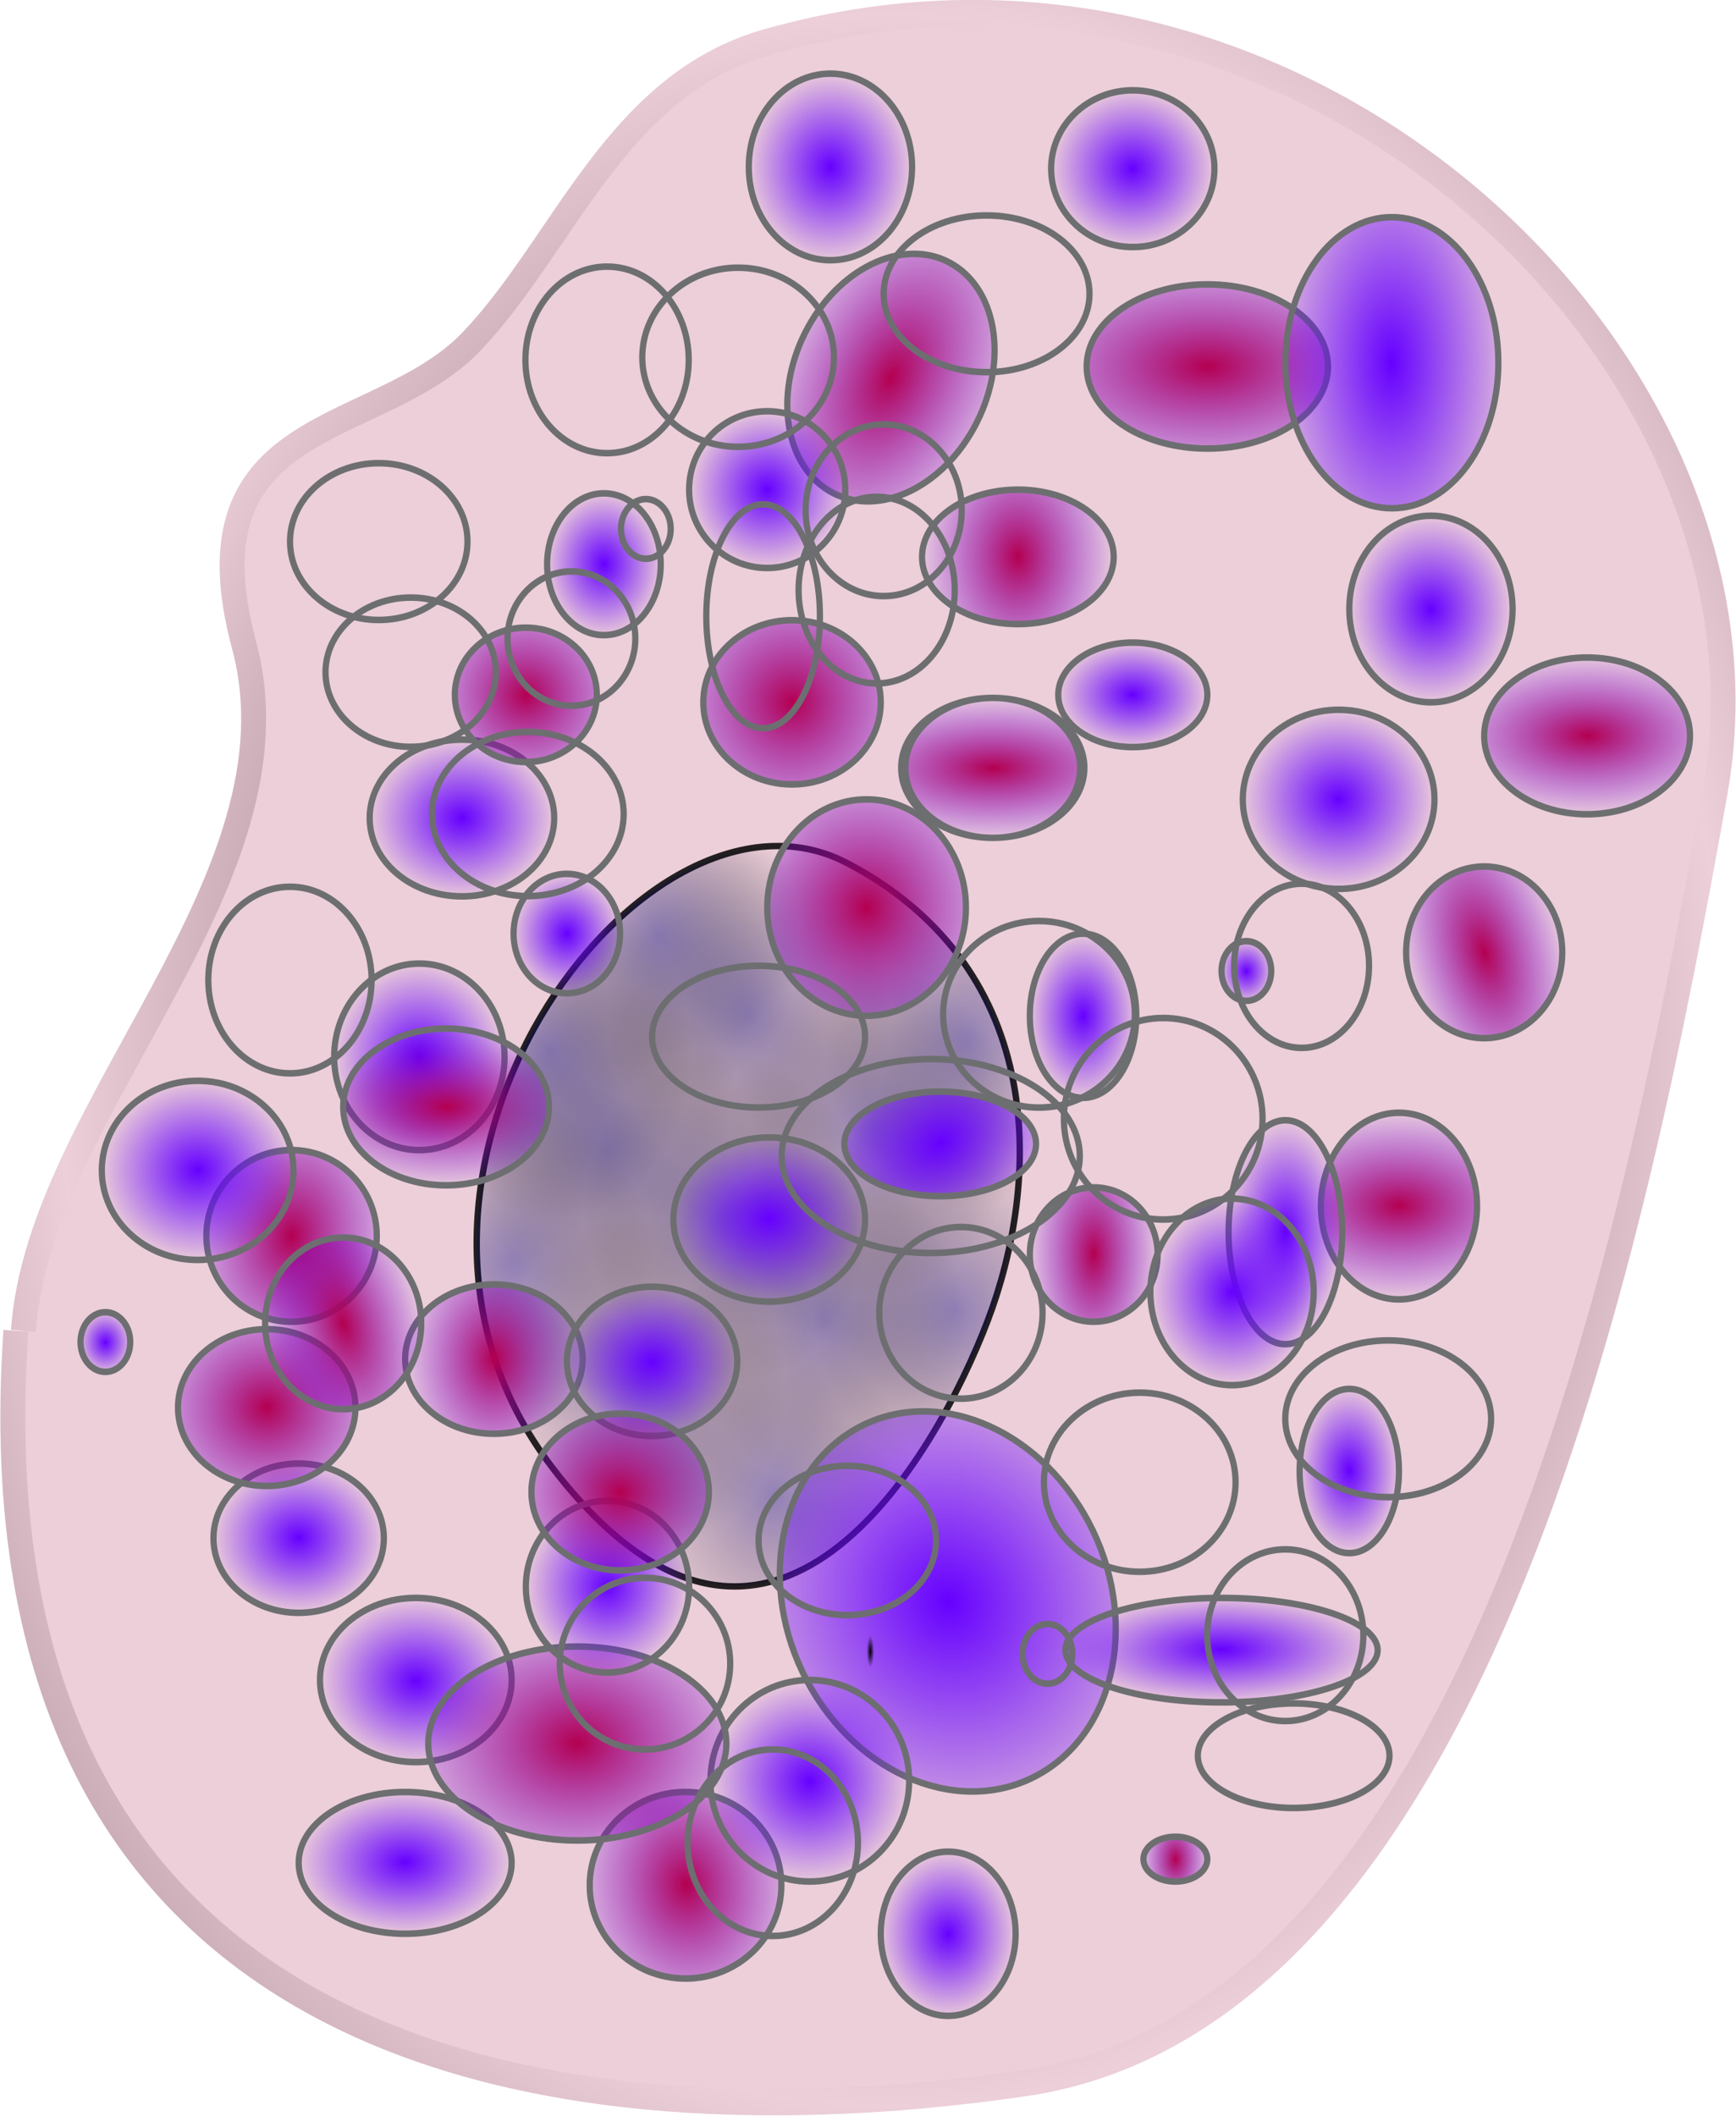 <svg xmlns="http://www.w3.org/2000/svg" xmlns:xlink="http://www.w3.org/1999/xlink" viewBox="0 0 98.01 119.4" version="1.0"><defs><radialGradient id="u" gradientUnits="userSpaceOnUse" cy="45.798" cx="28.774" gradientTransform="matrix(.089 -.001 .002 .121 26.469 41.701)" r="33.342"><stop stop-color="#eccfd9" offset="0"/><stop stop-color="#eccfd9" offset="1"/></radialGradient><radialGradient id="aI" xlink:href="#a" gradientUnits="userSpaceOnUse" cy="27.764" cx="61.43" gradientTransform="matrix(1.496 0 0 .732 -30.451 7.43)" r="4.252"/><radialGradient id="Q" xlink:href="#b" gradientUnits="userSpaceOnUse" cy="22.925" cx="55.168" gradientTransform="matrix(1 0 0 1.084 0 -1.915)" r="3.399"/><radialGradient id="O" xlink:href="#b" gradientUnits="userSpaceOnUse" cy="36.731" cx="47.767" gradientTransform="matrix(1 0 0 1.126 0 -4.616)" r="1.122"/><radialGradient id="aP" xlink:href="#b" gradientUnits="userSpaceOnUse" cy="47.546" cx="29.833" gradientTransform="matrix(1.278 -.673 .501 .951 -32.103 22.379)" r="3.968"/><radialGradient id="aM" cx="22.148" xlink:href="#b" gradientUnits="userSpaceOnUse" cy="60.214" r="3.399"/><radialGradient id="aL" xlink:href="#a" gradientUnits="userSpaceOnUse" cy="51.533" cx="17.593" gradientTransform="matrix(1 0 0 1.297 0 -15.326)" r="3.684"/><radialGradient id="aH" xlink:href="#a" gradientUnits="userSpaceOnUse" cy="53.382" cx="8.484" gradientTransform="matrix(1.473 0 0 1.309 -4.013 -16.509)" r="3.683"/><radialGradient id="aG" xlink:href="#a" gradientUnits="userSpaceOnUse" cy="66.621" cx="21.151" gradientTransform="matrix(1.271 0 0 .947 -5.74 3.513)" r="6.103"/><radialGradient id="aE" xlink:href="#b" gradientUnits="userSpaceOnUse" cy="67.616" cx="30.26" gradientTransform="matrix(1 0 0 .966 0 2.32)" r="4.109"/><radialGradient id="at" xlink:href="#b" gradientUnits="userSpaceOnUse" cy="73.451" cx="35.81" gradientTransform="matrix(1 0 0 1.151 0 -11.086)" r="2.829"/><radialGradient id="as" xlink:href="#b" gradientUnits="userSpaceOnUse" cy="70.748" cx="14.035" gradientTransform="matrix(1 0 0 .643 0 25.225)" r="4.395"/><radialGradient id="am" xlink:href="#b" gradientUnits="userSpaceOnUse" cy="40.005" cx="14.604" gradientTransform="matrix(1 0 0 1.04 0 -1.593)" r="3.541"/><radialGradient id="al" xlink:href="#b" gradientUnits="userSpaceOnUse" cy="58.364" cx="9.765" gradientTransform="matrix(1 0 0 .839 0 9.379)" r="3.541"/><radialGradient id="ad" xlink:href="#a" gradientUnits="userSpaceOnUse" cy="71.601" cx="25.278" gradientTransform="matrix(1.19 -.19 .23 1.441 -21.249 -26.791)" r="3.968"/><radialGradient id="Z" xlink:href="#a" gradientUnits="userSpaceOnUse" cy="46.835" cx="9.48" gradientTransform="matrix(1.25 .201 -.26 1.619 9.798 -30.893)" r="3.542"/><radialGradient id="R" xlink:href="#b" gradientUnits="userSpaceOnUse" cy="63.773" cx="14.462" gradientTransform="matrix(1 0 0 .821 0 11.443)" r="3.968"/><radialGradient id="aR" gradientUnits="userSpaceOnUse" cy="47.147" cx="17.916" gradientTransform="matrix(1 0 0 4 0 -141.44)" r=".151"><stop offset="0"/><stop stop-opacity="0" offset="1"/></radialGradient><radialGradient id="aC" xlink:href="#b" gradientUnits="userSpaceOnUse" cy="46.694" cx="49.332" gradientTransform="matrix(1 0 0 1.829 0 -38.727)" r="2.403"/><radialGradient id="aQ" xlink:href="#b" gradientUnits="userSpaceOnUse" cy="46.693" cx="49.332" gradientTransform="matrix(1 0 0 1.874 0 -40.829)" r="2.277"/><radialGradient id="ab" xlink:href="#a" gradientUnits="userSpaceOnUse" cy="47.546" cx="41.646" gradientTransform="matrix(1 0 0 1.952 0 -45.288)" r="2.687"/><radialGradient id="aa" xlink:href="#a" gradientUnits="userSpaceOnUse" cy="45.697" cx="53.886" gradientTransform="matrix(1.925 0 0 1.131 -49.832 -6.007)" r="3.256"/><radialGradient id="aO" xlink:href="#b" gradientUnits="userSpaceOnUse" cy="33.6" cx="22.433" gradientTransform="matrix(1 0 0 1.063 0 -2.111)" r="2.26"/><radialGradient id="aN" xlink:href="#b" gradientUnits="userSpaceOnUse" cy="18.371" cx="28.552" gradientTransform="matrix(1 0 0 .956 0 .801)" r="3.256"/><radialGradient id="aK" xlink:href="#a" gradientUnits="userSpaceOnUse" cy="26.198" cx="18.874" gradientTransform="matrix(1.608 .096 -.09 1.51 -9.117 -15.167)" r="2.971"/><radialGradient id="aJ" xlink:href="#a" gradientUnits="userSpaceOnUse" cy="22.213" cx="44.351" gradientTransform="matrix(1 0 0 1.322 0 -7.162)" r="3.968"/><radialGradient id="aF" xlink:href="#b" gradientUnits="userSpaceOnUse" cy="6.13" cx="43.212" gradientTransform="matrix(1 0 0 .916 0 .514)" r="3.399"/><radialGradient id="aD" xlink:href="#b" gradientUnits="userSpaceOnUse" cy="62.634" cx="46.77" gradientTransform="matrix(1 0 0 .331 0 41.874)" r="6.387"/><radialGradient id="ak" xlink:href="#a" gradientUnits="userSpaceOnUse" cy="36.019" cx="57.303" gradientTransform="matrix(.957 -.29 .555 1.83 -17.52 -13.268)" r="3.256"/><radialGradient id="ax" xlink:href="#b" gradientUnits="userSpaceOnUse" cy="26.198" cx="43.212" gradientTransform="matrix(1 0 0 .68 0 8.38)" r="3.114"/><radialGradient id="aw" xlink:href="#b" gradientUnits="userSpaceOnUse" cy="13.531" cx="53.601" gradientTransform="matrix(1.201 0 0 2.226 -10.788 -16.587)" r="4.395"/><radialGradient id="av" xlink:href="#b" gradientUnits="userSpaceOnUse" cy="21.217" cx="22.005" gradientTransform="matrix(1 0 0 1.177 0 -3.761)" r="2.403"/><radialGradient id="ar" gradientUnits="userSpaceOnUse" cy="38.439" cx="41.219" gradientTransform="matrix(1 0 0 1.441 0 -16.94)" r="2.26"><stop stop-color="#60f" offset="0"/><stop stop-color="#60f" stop-opacity="0" offset="1"/></radialGradient><radialGradient id="au" xlink:href="#b" gradientUnits="userSpaceOnUse" cy="30.184" cx="51.467" gradientTransform="matrix(1 0 0 .892 0 3.248)" r="3.968"/><radialGradient id="aj" xlink:href="#a" gradientUnits="userSpaceOnUse" cy="13.674" cx="46.201" gradientTransform="matrix(1.91 0 0 .959 -42.037 .558)" r="4.964"/><radialGradient id="ai" xlink:href="#a" gradientUnits="userSpaceOnUse" cy="70.605" cx="44.92" gradientTransform="matrix(1 0 0 1.553 0 -39.039)" r="1.406"/><radialGradient id="ac" xlink:href="#a" gradientUnits="userSpaceOnUse" cy="34.312" cx="32.538" gradientTransform="matrix(1.476 0 0 1.548 -15.498 -18.795)" r="4.109"/><radialGradient id="Y" xlink:href="#a" gradientUnits="userSpaceOnUse" cy="26.483" cx="29.548" gradientTransform="matrix(1.613 0 0 1.579 -18.118 -15.333)" r="3.683"/><radialGradient id="X" xlink:href="#a" gradientUnits="userSpaceOnUse" cy="29.187" cx="42.927" gradientTransform="matrix(1.872 0 0 1.252 -37.42 -7.348)" r="2.26"/><radialGradient id="W" xlink:href="#b" gradientUnits="userSpaceOnUse" cy="55.802" cx="51.894" gradientTransform="matrix(1 0 0 1.538 0 -30.049)" r="2.117"/><radialGradient id="P" xlink:href="#b" gradientUnits="userSpaceOnUse" cy="30.895" cx="16.312" gradientTransform="matrix(1 0 0 .814 0 5.743)" r="3.825"/><radialGradient id="t" spreadMethod="reflect" gradientUnits="userSpaceOnUse" cy="40.134" cx="33.592" gradientTransform="matrix(1 0 0 1.196 .326 -7.567)" r="33.342"><stop stop-color="#4a2736" offset="0"/><stop stop-color="#eccfd9" offset="1"/></radialGradient><radialGradient id="J" xlink:href="#a" gradientUnits="userSpaceOnUse" cy="14.102" cx="33.534" gradientTransform="matrix(1.224 -.042 .068 1.998 -8.46 -12.673)" r="3.968"/><radialGradient id="I" xlink:href="#b" gradientUnits="userSpaceOnUse" cy="60.784" cx="35.811" gradientTransform="matrix(1.551 -.172 .188 1.695 -31.139 -36.073)" r="6.529"/><radialGradient id="v" xlink:href="#r" gradientUnits="userSpaceOnUse" cy="50.825" cx="22.982" gradientTransform="matrix(.713 -.113 .121 .841 -2.155 18.334)" r="11.017"/><radialGradient id="H" xlink:href="#r" gradientUnits="userSpaceOnUse" cy="31.843" cx="51.508" gradientTransform="matrix(.512 -.077 .087 .574 7.75 25.32)" r="11.017"/><radialGradient id="F" xlink:href="#r" gradientUnits="userSpaceOnUse" cy="49.423" cx="47.647" gradientTransform="matrix(.713 -.113 .121 .841 -2.155 18.334)" r="11.017"/><radialGradient id="E" xlink:href="#r" gradientUnits="userSpaceOnUse" cy="22" cx="29.042" gradientTransform="matrix(.713 -.113 .121 .841 -2.155 18.334)" r="11.017"/><radialGradient id="D" xlink:href="#r" gradientUnits="userSpaceOnUse" cy="28.315" cx="19.438" gradientTransform="matrix(.713 -.113 .121 .841 -2.155 18.334)" r="11.017"/><radialGradient id="C" xlink:href="#r" gradientUnits="userSpaceOnUse" cy="41.776" cx="14.214" gradientTransform="matrix(.713 -.113 .121 .841 -2.155 18.334)" r="11.017"/><radialGradient id="B" xlink:href="#r" gradientUnits="userSpaceOnUse" cy="59.618" cx="31.794" gradientTransform="matrix(.713 -.113 .121 .841 -2.155 18.334)" r="11.017"/><radialGradient id="A" xlink:href="#r" gradientUnits="userSpaceOnUse" cy="40.906" cx="31.137" gradientTransform="matrix(.713 -.113 .121 .841 -2.155 18.334)" r="11.017"/><radialGradient id="z" xlink:href="#r" gradientUnits="userSpaceOnUse" cy="48.58" cx="37.489" gradientTransform="matrix(.713 -.113 .121 .841 -2.155 18.334)" r="11.017"/><radialGradient id="y" xlink:href="#r" gradientUnits="userSpaceOnUse" cy="35.346" cx="22.956" gradientTransform="matrix(.713 -.113 .121 .841 -2.155 18.334)" r="11.017"/><radialGradient id="x" xlink:href="#r" gradientUnits="userSpaceOnUse" cy="36.774" cx="43.315" gradientTransform="matrix(.713 -.113 .121 .841 -2.155 18.334)" r="11.017"/><radialGradient id="w" xlink:href="#r" gradientUnits="userSpaceOnUse" cy="28.058" cx="35.079" gradientTransform="matrix(.713 -.113 .121 .841 -2.155 18.334)" r="11.017"/><clipPath id="az" fill="url(#radialGradient5454)"><use xlink:href="#d" height="80.268" width="67.184"/></clipPath><clipPath id="ag"><use xlink:href="#i" height="80.268" width="67.184"/></clipPath><clipPath id="af"><use xlink:href="#j" height="80.268" width="67.184"/></clipPath><clipPath id="ae"><use xlink:href="#k" height="80.268" width="67.184"/></clipPath><clipPath id="ay" fill="url(#radialGradient5454)"><use xlink:href="#e" height="80.268" width="67.184"/></clipPath><clipPath id="ap"><use xlink:href="#f" height="80.268" width="67.184"/></clipPath><clipPath id="ao"><use xlink:href="#g" height="80.268" width="67.184"/></clipPath><clipPath id="an"><use xlink:href="#h" height="80.268" width="67.184"/></clipPath><clipPath id="U"><use xlink:href="#l" height="80.268" width="67.184"/></clipPath><clipPath id="T"><use xlink:href="#m" height="80.268" width="67.184"/></clipPath><clipPath id="S"><use xlink:href="#n" height="80.268" width="67.184"/></clipPath><clipPath id="aA" fill="url(#radialGradient5454)"><use xlink:href="#c" height="80.268" width="67.184"/></clipPath><clipPath id="M"><use xlink:href="#o" height="80.268" width="67.184"/></clipPath><clipPath id="L"><use xlink:href="#p" height="80.268" width="67.184"/></clipPath><clipPath id="K"><use xlink:href="#q" height="80.268" width="67.184"/></clipPath><linearGradient id="r"><stop stop-color="#000081" stop-opacity=".379" offset="0"/><stop stop-opacity="0" offset="1"/></linearGradient><linearGradient id="a"><stop stop-color="#b40050" offset="0"/><stop stop-color="#60f" stop-opacity="0" offset="1"/></linearGradient><linearGradient id="b"><stop stop-color="#60f" offset="0"/><stop stop-color="#60f" stop-opacity="0" offset="1"/></linearGradient><filter id="G"><feGaussianBlur stdDeviation=".125"/></filter><filter id="s"><feGaussianBlur stdDeviation=".186"/></filter></defs><g transform="translate(15.74 18.94) scale(1.01)"><path d="M-.947 50.762c.62-8.539 11.37-17.204 8.849-26.145-2.501-8.87 5.384-7.866 9.119-11.589 3.735-3.724 5.781-9.78 11.848-11.421 21.368-5.783 41.099 12.185 38.02 28.601-3.078 16.417-9.234 46.687-27.704 49.251C20.716 82.025-3.3 78.98-1.248 50.762" transform="matrix(1.394 0 0 1.465 -12.955 -18.758)" filter="url(#s)" stroke="url(#t)" fill="url(#u)"/><path stroke="#231f20" stroke-width=".357" fill="url(#v)" d="M15.325 63.296C2.949 47.222 20.33 23.462 31.769 29.474c11.437 6.012 10.722 18.038 7.862 25.554-2.859 7.515-12.153 24.05-24.306 8.268z"/><path d="M15.325 63.296C2.949 47.222 20.33 23.462 31.769 29.474c11.437 6.012 10.722 18.038 7.862 25.554-2.859 7.515-12.153 24.05-24.306 8.268z" fill="url(#w)"/><path d="M15.325 63.296C2.949 47.222 20.33 23.462 31.769 29.474c11.437 6.012 10.722 18.038 7.862 25.554-2.859 7.515-12.153 24.05-24.306 8.268z" fill="url(#x)"/><path d="M15.325 63.296C2.949 47.222 20.33 23.462 31.769 29.474c11.437 6.012 10.722 18.038 7.862 25.554-2.859 7.515-12.153 24.05-24.306 8.268z" fill="url(#y)"/><path d="M15.325 63.296C2.949 47.222 20.33 23.462 31.769 29.474c11.437 6.012 10.722 18.038 7.862 25.554-2.859 7.515-12.153 24.05-24.306 8.268z" fill="url(#z)"/><path d="M15.325 63.296C2.949 47.222 20.33 23.462 31.769 29.474c11.437 6.012 10.722 18.038 7.862 25.554-2.859 7.515-12.153 24.05-24.306 8.268z" fill="url(#A)"/><path d="M15.325 63.296C2.949 47.222 20.33 23.462 31.769 29.474c11.437 6.012 10.722 18.038 7.862 25.554-2.859 7.515-12.153 24.05-24.306 8.268z" fill="url(#B)"/><path d="M15.325 63.296C2.949 47.222 20.33 23.462 31.769 29.474c11.437 6.012 10.722 18.038 7.862 25.554-2.859 7.515-12.153 24.05-24.306 8.268z" fill="url(#C)"/><path d="M15.325 63.296C2.949 47.222 20.33 23.462 31.769 29.474c11.437 6.012 10.722 18.038 7.862 25.554-2.859 7.515-12.153 24.05-24.306 8.268z" fill="url(#D)"/><path d="M15.325 63.296C2.949 47.222 20.33 23.462 31.769 29.474c11.437 6.012 10.722 18.038 7.862 25.554-2.859 7.515-12.153 24.05-24.306 8.268z" fill="url(#E)"/><path d="M15.325 63.296C2.949 47.222 20.33 23.462 31.769 29.474c11.437 6.012 10.722 18.038 7.862 25.554-2.859 7.515-12.153 24.05-24.306 8.268z" fill="url(#F)"/><path filter="url(#G)" fill="url(#H)" transform="matrix(1.394 0 0 1.465 -12.955 -18.758)" d="M20.293 56.011c-8.881-10.972 3.592-27.191 11.8-23.087 8.207 4.104 7.694 12.313 5.642 17.443s-8.721 16.417-17.442 5.644z"/><ellipse ry="7.543" rx="6.404" stroke="#6d6e70" transform="matrix(1.185 -.771 .733 1.246 -49.596 22.602)" cy="60.784" cx="35.811" stroke-width=".25" fill="url(#I)"/><ellipse ry="4.98" rx="3.843" stroke="#6d6e70" transform="matrix(1.205 .735 -.699 1.267 3.667 -40.168)" cy="14.102" cx="33.534" stroke-width=".25" fill="url(#J)"/><g transform="matrix(1.394 0 0 1.465 -12.501 -18.308)"><defs><path id="q" d="M46.77 35.829v2.041h2.041v-2.041"/></defs><g clip-path="url(#K)"><defs><path id="p" d="M46.77 37.869v-2.277h1.993v2.277H46.77"/></defs><g clip-path="url(#L)"><defs><path id="o" d="M48.763 36.731c0 .629-.447 1.138-.997 1.138s-.996-.509-.996-1.138.446-1.139.996-1.139.997.51.997 1.139"/></defs><g clip-path="url(#M)"><defs><path id="N" d="M46.53 35.588h2.521v2.521H46.53z"/></defs></g></g></g></g><ellipse ry="1.138" rx=".997" stroke="#6d6e70" transform="matrix(1.394 0 0 1.465 -12.501 -18.308)" cy="36.731" cx="47.767" stroke-width=".25" fill="url(#O)"/><ellipse ry="2.989" rx="3.7" stroke="#6d6e70" transform="matrix(1.394 0 0 1.465 -12.501 -18.308)" cy="30.895" cx="16.312" stroke-width=".25" fill="url(#P)"/><ellipse ry="3.558" rx="3.274" stroke="#6d6e70" transform="matrix(1.394 0 0 1.465 -12.501 -18.308)" cy="22.925" cx="55.168" stroke-width=".25" fill="url(#Q)"/><ellipse ry="3.131" rx="3.843" stroke="#6d6e70" transform="matrix(1.394 0 0 1.465 -12.501 -18.308)" cy="63.773" cx="14.462" stroke-width=".25" fill="url(#R)"/><g transform="matrix(1.394 0 0 1.465 -12.501 -18.308)"><defs><path id="n" d="M49.902 52.813v6.121h4.08v-6.121"/></defs><g clip-path="url(#S)"><defs><path id="m" d="M49.902 58.934v-6.263h3.984v6.263h-3.984"/></defs><g clip-path="url(#T)"><defs><path id="l" d="M53.886 55.802c0 1.729-.892 3.132-1.992 3.132-1.101 0-1.992-1.402-1.992-3.132s.891-3.131 1.992-3.131c1.1 0 1.992 1.402 1.992 3.131"/></defs><g clip-path="url(#U)"><defs><path id="V" d="M49.662 52.574h4.561v6.601h-4.561z"/></defs></g></g></g></g><ellipse ry="3.132" rx="1.992" stroke="#6d6e70" transform="matrix(1.394 0 0 1.465 -12.501 -18.308)" cy="55.802" cx="51.894" stroke-width=".25" fill="url(#W)"/><ellipse ry="2.704" rx="2.135" stroke="#6d6e70" transform="matrix(2.343 0 0 1.446 -60.669 -18.051)" cy="29.187" cx="42.927" stroke-width=".25" fill="url(#X)"/><ellipse ry="3.131" rx="3.558" stroke="#6d6e70" transform="matrix(1.394 0 0 1.465 -12.501 -18.308)" cy="26.483" cx="29.548" stroke-width=".25" fill="url(#Y)"/><ellipse ry="3.274" rx="3.417" stroke="#6d6e70" transform="matrix(1.394 0 0 1.465 -12.501 -18.308)" cy="46.835" cx="9.48" stroke-width=".25" fill="url(#Z)"/><ellipse ry="3.559" rx="3.131" stroke="#6d6e70" transform="matrix(1.394 0 0 1.465 -12.501 -18.308)" cy="45.697" cx="53.886" stroke-width=".25" fill="url(#aa)"/><circle r="2.562" stroke="#6d6e70" transform="matrix(1.394 0 0 1.465 -12.501 -18.308)" cy="47.546" cx="41.646" stroke-width=".25" fill="url(#ab)"/><ellipse ry="4.127" rx="3.984" stroke="#6d6e70" transform="matrix(1.394 0 0 1.465 -12.501 -18.308)" cy="34.312" cx="32.538" stroke-width=".25" fill="url(#ac)"/><ellipse ry="3.558" rx="3.843" stroke="#6d6e70" transform="matrix(1.394 0 0 1.465 -12.501 -18.308)" cy="71.601" cx="25.278" stroke-width=".25" fill="url(#ad)"/><g transform="matrix(1.394 0 0 1.465 -12.501 -18.308)"><defs><path id="k" d="M43.639 69.419v2.039h2.721v-2.039"/></defs><g clip-path="url(#ae)"><defs><path id="j" d="M43.639 71.458v-1.707H46.2v1.707h-2.561"/></defs><g clip-path="url(#af)"><defs><path id="i" d="M46.2 70.605c0 .471-.572.854-1.279.854-.709 0-1.282-.383-1.282-.854 0-.473.573-.854 1.282-.854.707 0 1.279.381 1.279.854"/></defs><g clip-path="url(#ag)"><defs><path id="ah" d="M43.399 69.179H46.6v2.52h-3.201z"/></defs></g></g></g></g><ellipse ry=".854" rx="1.281" stroke="#6d6e70" transform="matrix(1.394 0 0 1.465 -12.501 -18.308)" cy="70.605" cx="44.92" stroke-width=".25" fill="url(#ai)"/><ellipse ry="3.131" rx="4.839" stroke="#6d6e70" transform="matrix(1.394 0 0 1.465 -12.501 -18.308)" cy="13.674" cx="46.201" stroke-width=".25" fill="url(#aj)"/><ellipse ry="3.274" rx="3.131" stroke="#6d6e70" transform="matrix(1.394 0 0 1.465 -12.501 -18.308)" cy="36.019" cx="57.303" stroke-width=".25" fill="url(#ak)"/><ellipse ry="2.847" rx="3.416" stroke="#6d6e70" transform="matrix(1.394 0 0 1.465 -12.501 -18.308)" cy="58.364" cx="9.765" stroke-width=".25" fill="url(#al)"/><ellipse ry="3.557" rx="3.416" stroke="#6d6e70" transform="matrix(1.394 0 0 1.465 -12.501 -18.308)" cy="40.005" cx="14.604" stroke-width=".25" fill="url(#am)"/><g transform="matrix(1.394 0 0 1.465 -12.501 -18.308)"><defs><path id="h" d="M39.084 35.449v6.121h4.081v-6.121"/></defs><g clip-path="url(#an)"><defs><path id="g" d="M39.084 41.57v-6.262h4.27v6.262h-4.27"/></defs><g clip-path="url(#ao)"><defs><path id="f" d="M43.354 38.439c0 1.729-.956 3.131-2.134 3.131-1.18 0-2.136-1.402-2.136-3.131 0-1.73.956-3.131 2.136-3.131 1.178 0 2.134 1.401 2.134 3.131"/></defs><g clip-path="url(#ap)"><defs><path id="aq" d="M38.844 35.209h4.561v6.601h-4.561z"/></defs></g></g></g></g><ellipse ry="3.131" rx="2.135" stroke="#6d6e70" transform="matrix(1.394 0 0 1.465 -12.501 -18.308)" cy="38.439" cx="41.219" stroke-width=".25" fill="url(#ar)"/><ellipse ry="2.703" rx="4.27" stroke="#6d6e70" transform="matrix(1.394 0 0 1.465 -12.501 -18.308)" cy="70.748" cx="14.035" stroke-width=".25" fill="url(#as)"/><ellipse ry="3.131" rx="2.704" stroke="#6d6e70" transform="matrix(1.394 0 0 1.465 -12.501 -18.308)" cy="73.451" cx="35.81" stroke-width=".25" fill="url(#at)"/><ellipse ry="3.416" rx="3.843" stroke="#6d6e70" transform="matrix(1.394 0 0 1.465 -12.501 -18.308)" cy="30.184" cx="51.467" stroke-width=".25" fill="url(#au)"/><ellipse ry="2.704" rx="2.278" stroke="#6d6e70" transform="matrix(1.394 0 0 1.465 -12.501 -18.308)" cy="21.217" cx="22.005" stroke-width=".25" fill="url(#av)"/><ellipse ry="5.551" rx="4.27" stroke="#6d6e70" transform="matrix(1.394 0 0 1.465 -12.501 -18.308)" cy="13.531" cx="53.601" stroke-width=".25" fill="url(#aw)"/><ellipse ry="1.993" rx="2.989" stroke="#6d6e70" transform="matrix(1.394 0 0 1.465 -12.501 -18.308)" cy="26.198" cx="43.212" stroke-width=".25" fill="url(#ax)"/><g transform="matrix(1.394 0 0 1.465 -12.501 -18.308)" fill="url(#radialGradient5454)"><defs><path id="e" fill="url(#radialGradient5454)" d="M47.054 42.122v8.84h4.761v-8.84"/></defs><g clip-path="url(#ay)"><defs><path id="d" fill="url(#radialGradient5454)" d="M47.054 50.964v-8.54h4.555v8.54h-4.555"/></defs><g clip-path="url(#az)"><defs><path id="c" d="M51.609 46.694c0 2.358-1.02 4.271-2.278 4.271-1.257 0-2.277-1.912-2.277-4.271s1.02-4.27 2.277-4.27c1.258 0 2.278 1.911 2.278 4.27" fill="url(#radialGradient5454)"/></defs><g clip-path="url(#aA)"><defs><path id="aB" fill="url(#radialGradient5454)" d="M46.814 41.882h5.241v9.321h-5.241z"/></defs></g></g></g></g><ellipse ry="4.271" rx="2.278" stroke="#6d6e70" transform="matrix(1.394 0 0 1.465 -12.501 -18.308)" cy="46.694" cx="49.332" stroke-width=".25" fill="url(#aC)"/><ellipse ry="1.992" rx="6.262" stroke="#6d6e70" transform="matrix(1.394 0 0 1.465 -12.501 -18.308)" cy="62.634" cx="46.77" stroke-width=".25" fill="url(#aD)"/><ellipse ry="3.843" rx="3.984" stroke="#6d6e70" transform="matrix(1.394 0 0 1.465 -12.501 -18.308)" cy="67.616" cx="30.26" stroke-width=".25" fill="url(#aE)"/><ellipse ry="2.989" rx="3.274" stroke="#6d6e70" transform="matrix(1.394 0 0 1.465 -12.501 -18.308)" cy="6.13" cx="43.212" stroke-width=".25" fill="url(#aF)"/><ellipse ry="3.699" rx="5.978" stroke="#6d6e70" transform="matrix(1.394 0 0 1.465 -12.797 -18.932)" cy="66.621" cx="21.151" stroke-width=".25" fill="url(#aG)"/><ellipse ry="2.99" rx="3.558" stroke="#6d6e70" transform="matrix(1.394 0 0 1.465 -12.501 -18.308)" cy="53.382" cx="8.484" stroke-width=".25" fill="url(#aH)"/><ellipse ry="2.989" rx="4.127" stroke="#6d6e70" transform="matrix(1.394 0 0 1.465 -12.501 -18.308)" cy="27.764" cx="61.43" stroke-width=".25" fill="url(#aI)"/><ellipse ry="2.563" rx="3.843" stroke="#6d6e70" transform="matrix(1.394 0 0 1.465 -20.512 -20.179)" cy="22.213" cx="44.351" stroke-width=".25" fill="url(#aJ)"/><ellipse ry="2.562" rx="2.846" stroke="#6d6e70" transform="matrix(1.394 0 0 1.465 -12.501 -18.308)" cy="26.198" cx="18.874" stroke-width=".25" fill="url(#aK)"/><ellipse ry="2.848" rx="3.559" stroke="#6d6e70" transform="matrix(1.394 0 0 1.465 -12.501 -18.308)" cy="51.533" cx="17.593" stroke-width=".25" fill="url(#aL)"/><circle r="3.274" stroke="#6d6e70" transform="matrix(1.394 0 0 1.465 -12.501 -18.308)" cy="60.214" cx="22.148" stroke-width=".25" fill="url(#aM)"/><ellipse ry="2.989" rx="3.131" stroke="#6d6e70" transform="matrix(1.394 0 0 1.465 -12.501 -18.308)" cy="18.371" cx="28.552" stroke-width=".25" fill="url(#aN)"/><ellipse ry="2.277" rx="2.135" stroke="#6d6e70" transform="matrix(1.394 0 0 1.465 -15.171 -15.813)" cy="33.6" cx="22.433" stroke-width=".25" fill="url(#aO)"/><path fill="none" d="M48.973 11.613a1.574.11 0 11-3.148 0 1.574.11 0 113.148 0z" color="#000"/><ellipse ry="1.994" rx="3.843" stroke="#6d6e70" transform="matrix(1.394 0 0 1.465 -4.615 -24.492)" cy="47.546" cx="29.833" stroke-width=".25" fill="url(#aP)"/><ellipse ry="3.131" rx="3.843" stroke="#6d6e70" transform="matrix(1.394 0 0 1.465 -6.239 -66.696)" cy="63.773" cx="14.462" stroke-width=".25" fill="url(#R)"/><ellipse ry="2.847" rx="3.416" stroke="#6d6e70" transform="matrix(1.394 0 0 1.465 -6.239 -66.696)" cy="58.364" cx="9.765" stroke-width=".25" fill="url(#al)"/><ellipse ry="2.99" rx="3.558" stroke="#6d6e70" transform="matrix(1.394 0 0 1.465 -6.239 -66.696)" cy="53.382" cx="8.484" stroke-width=".25" fill="url(#aH)"/><ellipse ry="3.558" rx="3.274" stroke="#6d6e70" transform="matrix(1.394 0 0 1.465 -58.554 -32.228)" cy="22.925" cx="55.168" stroke-width=".25" fill="url(#Q)"/><ellipse ry="3.559" rx="3.131" stroke="#6d6e70" transform="matrix(1.394 0 0 1.465 -41.697 -52.725)" cy="45.697" cx="53.886" stroke-width=".25" fill="url(#aa)"/><circle r="2.562" stroke="#6d6e70" transform="matrix(1.394 0 0 1.465 -41.697 -52.725)" cy="47.546" cx="41.646" stroke-width=".25" fill="url(#ab)"/><ellipse ry="4.271" rx="2.278" stroke="#6d6e70" transform="matrix(1.394 0 0 1.465 -41.697 -52.725)" cy="46.694" cx="49.332" stroke-width=".25" fill="url(#aC)"/><g transform="matrix(1.394 0 0 -1.465 -96.212 90.495)"><path d="M18.066 47.147a.15.602 0 11-.301 0 .15.602 0 11.301 0z" fill-rule="evenodd" transform="translate(74.825 -35.564)" fill="url(#aR)" color="#000"/><ellipse ry="3.131" rx="3.843" stroke="#6d6e70" transform="translate(74.223 -35.715)" cy="63.773" cx="14.462" stroke-width=".25" fill="url(#R)"/><ellipse ry="3.274" rx="3.417" stroke="#6d6e70" transform="translate(74.223 -35.715)" cy="46.835" cx="9.48" stroke-width=".25" fill="url(#Z)"/><ellipse ry="3.558" rx="3.843" stroke="#6d6e70" transform="translate(74.223 -35.715)" cy="71.601" cx="25.278" stroke-width=".25" fill="url(#ad)"/><ellipse ry="2.847" rx="3.416" stroke="#6d6e70" transform="translate(74.223 -35.715)" cy="58.364" cx="9.765" stroke-width=".25" fill="url(#al)"/><ellipse ry="3.557" rx="3.416" stroke="#6d6e70" transform="translate(74.223 -35.715)" cy="40.005" cx="14.604" stroke-width=".25" fill="url(#am)"/><ellipse ry="2.703" rx="4.27" stroke="#6d6e70" transform="translate(74.223 -35.715)" cy="70.748" cx="14.035" stroke-width=".25" fill="url(#as)"/><ellipse ry="3.131" rx="2.704" stroke="#6d6e70" transform="translate(74.223 -35.715)" cy="73.451" cx="35.81" stroke-width=".25" fill="url(#at)"/><ellipse ry="3.843" rx="3.984" stroke="#6d6e70" transform="translate(74.223 -35.715)" cy="67.616" cx="30.26" stroke-width=".25" fill="url(#aE)"/><ellipse ry="3.699" rx="5.978" stroke="#6d6e70" transform="translate(74.01 -36.141)" cy="66.621" cx="21.151" stroke-width=".25" fill="url(#aG)"/><ellipse ry="2.99" rx="3.558" stroke="#6d6e70" transform="translate(74.223 -35.715)" cy="53.382" cx="8.484" stroke-width=".25" fill="url(#aH)"/><ellipse ry="2.848" rx="3.559" stroke="#6d6e70" transform="translate(74.223 -35.715)" cy="51.533" cx="17.593" stroke-width=".25" fill="url(#aL)"/><circle r="3.274" cy="60.214" transform="translate(74.223 -35.715)" stroke="#6d6e70" cx="22.148" stroke-width=".25" fill="url(#aM)"/><ellipse ry="1.994" rx="3.843" stroke="#6d6e70" transform="translate(79.881 -39.937)" cy="47.546" cx="29.833" stroke-width=".25" fill="url(#aP)"/></g><ellipse ry="1.138" rx=".997" stroke="#6d6e70" transform="matrix(1.394 0 0 1.465 -46.069 -43.01)" cy="36.731" cx="47.767" stroke-width=".25" fill="url(#O)"/><ellipse ry="3.558" rx="3.274" stroke="#6d6e70" transform="matrix(1.394 0 0 1.465 -46.069 -43.01)" cy="22.925" cx="55.168" stroke-width=".25" fill="url(#Q)"/><ellipse ry="3.274" rx="3.131" stroke="#6d6e70" transform="matrix(1.394 0 0 1.465 -46.069 -43.01)" cy="36.019" cx="57.303" stroke-width=".25" fill="url(#ak)"/><ellipse ry="3.416" rx="3.843" stroke="#6d6e70" transform="matrix(1.394 0 0 1.465 -46.069 -43.01)" cy="30.184" cx="51.467" stroke-width=".25" fill="url(#au)"/><ellipse ry="2.989" rx="4.127" stroke="#6d6e70" transform="matrix(1.394 0 0 1.465 -46.069 -43.01)" cy="27.764" cx="61.43" stroke-width=".25" fill="url(#aI)"/><ellipse ry="1.138" rx=".997" stroke="#6d6e70" transform="matrix(1.394 0 0 1.465 -76.281 2.424)" cy="36.731" cx="47.767" stroke-width=".25" fill="url(#O)"/><ellipse ry="3.558" rx="3.274" stroke="#6d6e70" transform="matrix(1.394 0 0 1.465 -76.281 2.424)" cy="22.925" cx="55.168" stroke-width=".25" fill="url(#Q)"/><ellipse ry="3.274" rx="3.131" stroke="#6d6e70" transform="matrix(1.394 0 0 1.465 -76.281 2.424)" cy="36.019" cx="57.303" stroke-width=".25" fill="url(#ak)"/><ellipse ry="3.416" rx="3.843" stroke="#6d6e70" transform="matrix(1.394 0 0 1.465 -76.281 2.424)" cy="30.184" cx="51.467" stroke-width=".25" fill="url(#au)"/><ellipse ry="2.989" rx="4.127" stroke="#6d6e70" transform="matrix(1.394 0 0 1.465 -76.281 2.424)" cy="27.764" cx="61.43" stroke-width=".25" fill="url(#aI)"/><ellipse ry="1.138" rx=".997" stroke="#6d6e70" transform="matrix(1.394 0 0 1.465 -23.62 19.848)" cy="36.731" cx="47.767" stroke-width=".25" fill="url(#O)"/><ellipse ry="3.558" rx="3.274" stroke="#6d6e70" transform="matrix(1.394 0 0 1.465 -23.62 19.848)" cy="22.925" cx="55.168" stroke-width=".25" fill="url(#Q)"/><ellipse ry="3.274" rx="3.131" stroke="#6d6e70" transform="matrix(1.394 0 0 1.465 -23.62 19.848)" cy="36.019" cx="57.303" stroke-width=".25" fill="url(#ak)"/><ellipse ry="3.416" rx="3.843" stroke="#6d6e70" transform="matrix(1.394 0 0 1.465 -23.62 19.848)" cy="30.184" cx="51.467" stroke-width=".25" fill="url(#au)"/><ellipse ry="2.989" rx="4.127" stroke="#6d6e70" transform="matrix(1.394 0 0 1.465 -23.62 19.848)" cy="27.764" cx="61.43" stroke-width=".25" fill="url(#aI)"/><path fill="none" d="M37.854 49.77a1.574.11 0 11-3.148 0 1.574.11 0 113.148 0z" color="#000"/></g></svg>